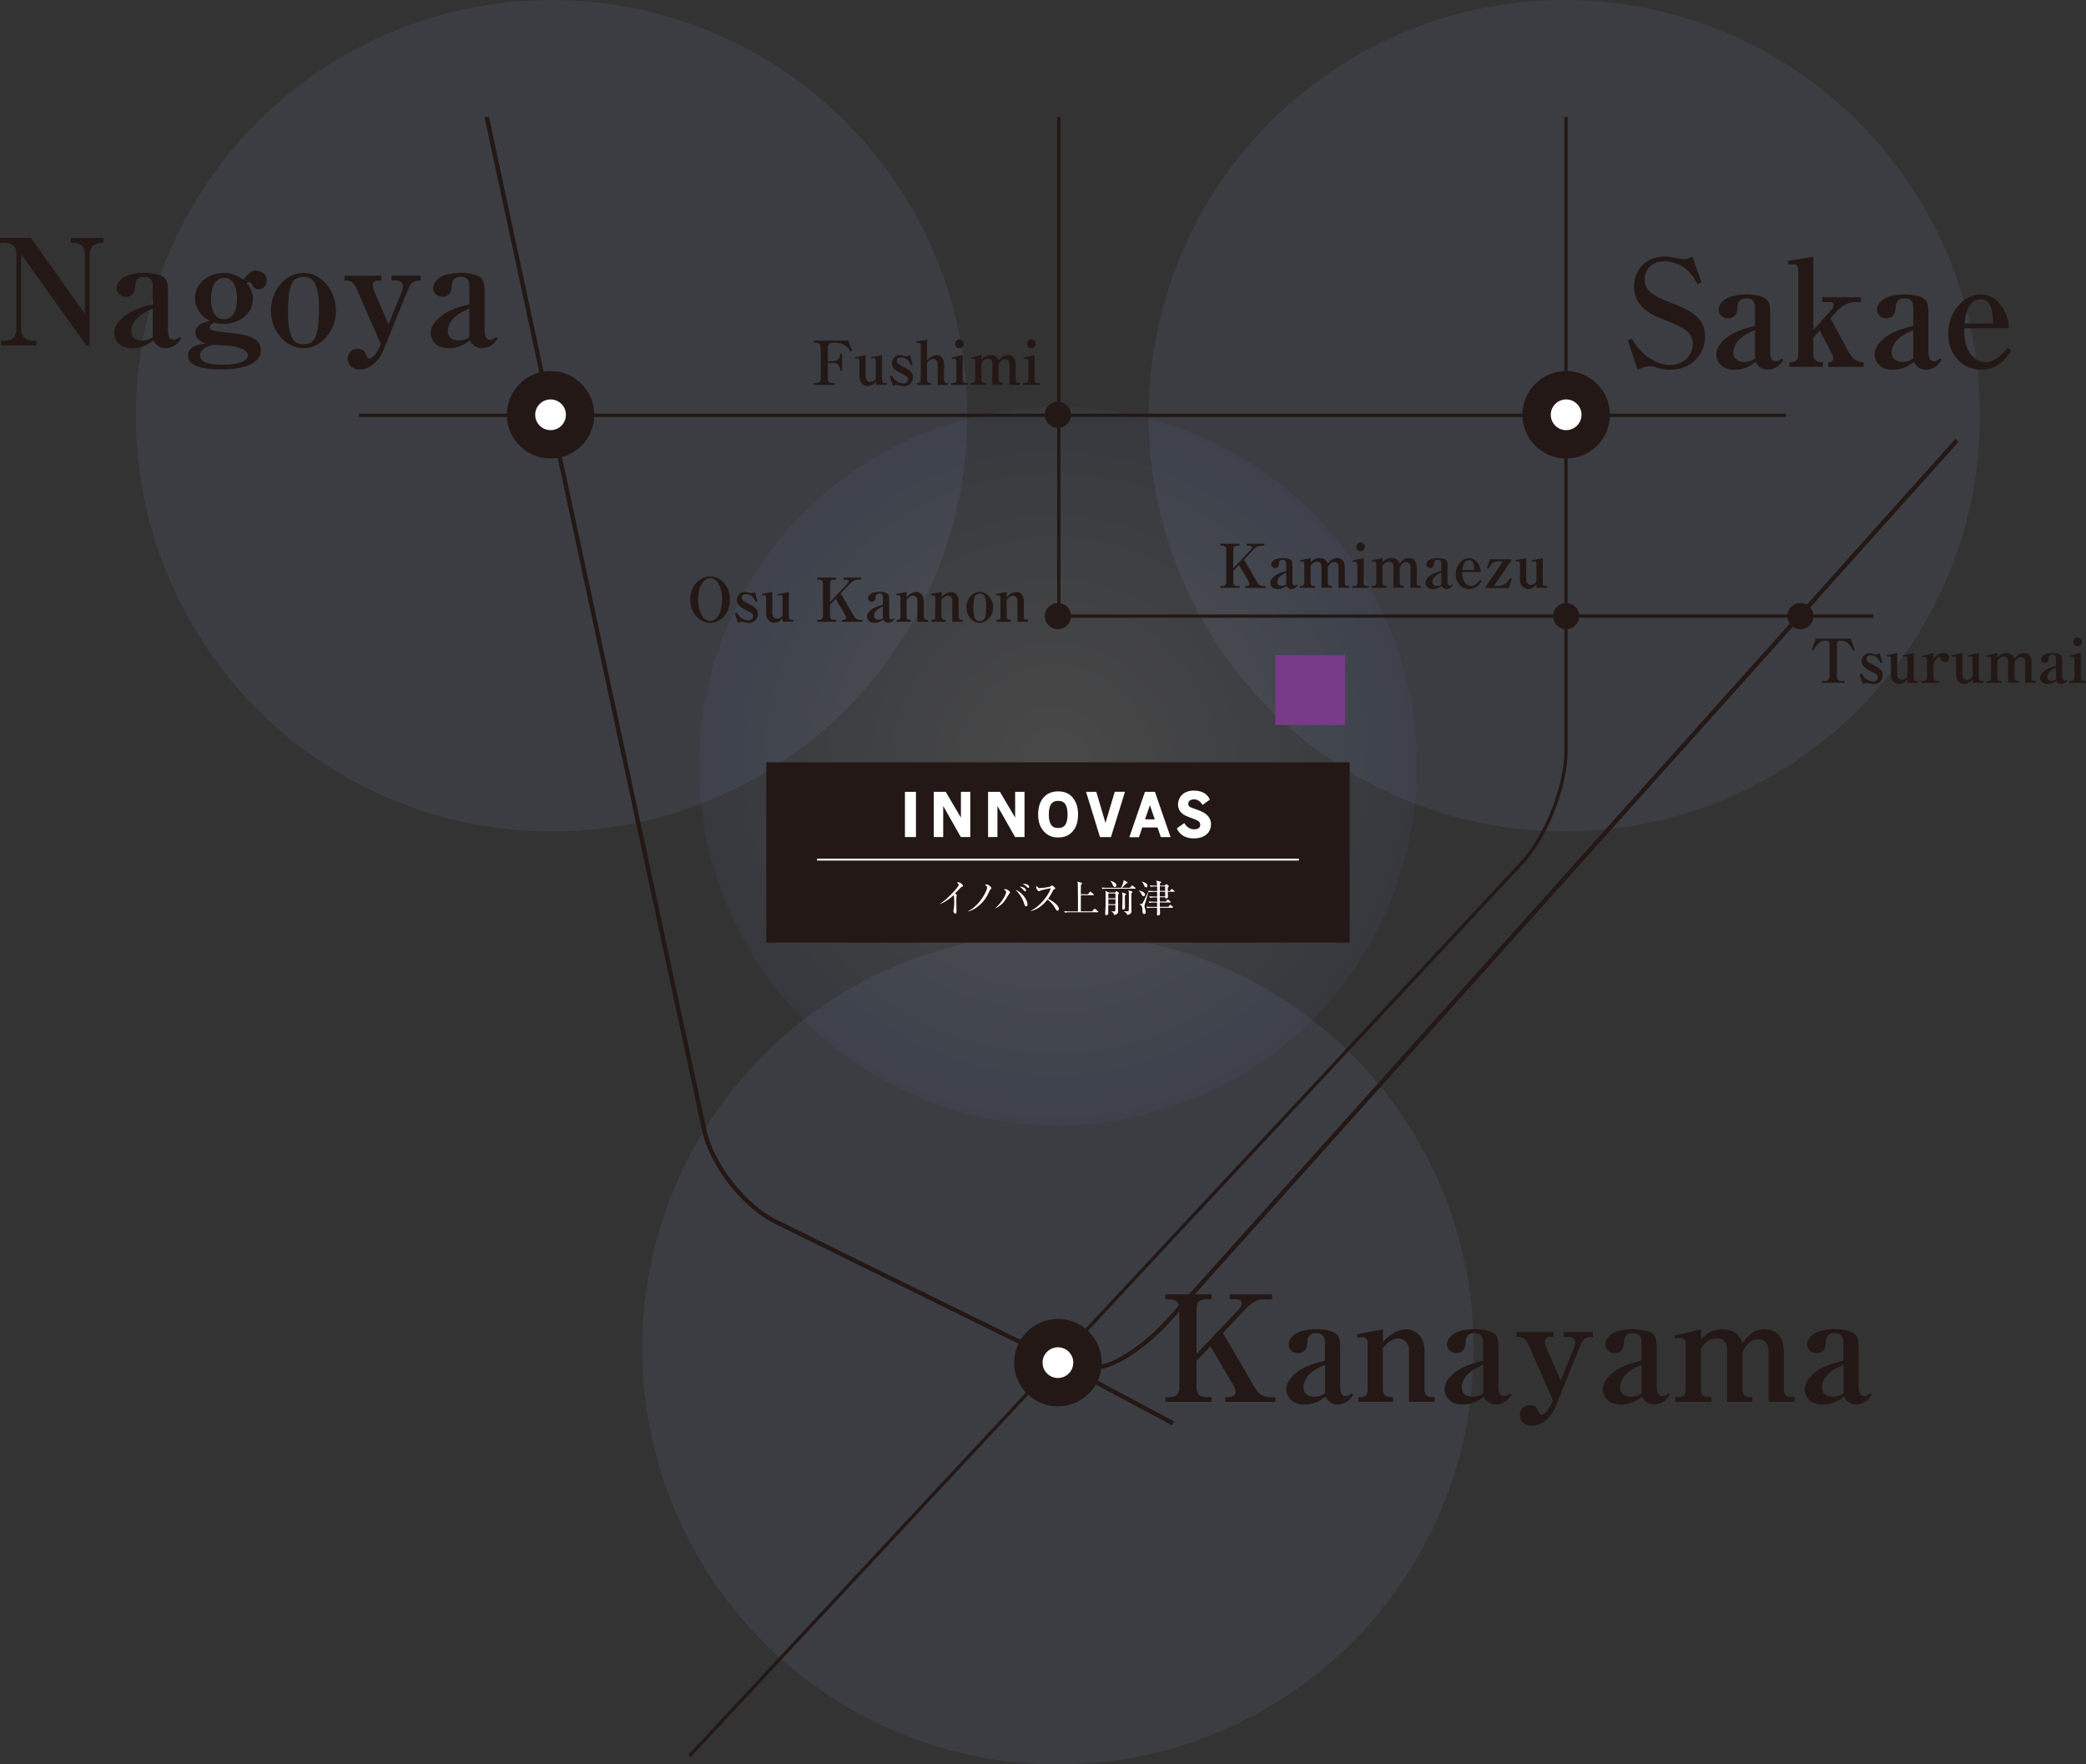 <?xml version="1.0" encoding="UTF-8"?>
<svg id="_レイヤー_2" data-name="レイヤー_2" xmlns="http://www.w3.org/2000/svg" xmlns:xlink="http://www.w3.org/1999/xlink" viewBox="0 0 240.4 203.33">
  <rect x="0" y="0" width="240.4" height="203.33" fill="#333333" stroke="none"/>
  <defs>
    <style>
      .cls-1 {
        stroke-width: .5px;
      }

      .cls-1, .cls-2 {
        stroke: #231815;
      }

      .cls-1, .cls-2, .cls-3 {
        fill: none;
        stroke-miterlimit: 10;
      }

      .cls-2, .cls-3 {
        stroke-width: .38px;
      }

      .cls-4 {
        fill: #231815;
      }

      .cls-5 {
        fill: #fff;
      }

      .cls-6 {
        fill: url(#_名称未設定グラデーション_85);
        opacity: .1;
      }

      .cls-7 {
        fill: #7887b5;
        opacity: .12;
      }

      .cls-8 {
        fill: #783b87;
      }

      .cls-3 {
        stroke: #221714;
      }
    </style>
    <radialGradient id="_名称未設定グラデーション_85" data-name="名称未設定グラデーション 85" cx="122.56" cy="95.08" fx="122.56" fy="95.08" r="44.34" gradientTransform="translate(7.55 -.44) scale(.93)" gradientUnits="userSpaceOnUse">
      <stop offset=".1" stop-color="#fff"/>
      <stop offset="1" stop-color="#53679b"/>
    </radialGradient>
  </defs>
  <g id="work">
    <circle class="cls-6" cx="121.92" cy="88.29" r="41.38"/>
    <circle class="cls-7" cx="63.57" cy="47.91" r="47.91"/>
    <circle class="cls-7" cx="180.28" cy="47.91" r="47.91"/>
    <circle class="cls-7" cx="121.92" cy="155.42" r="47.91"/>
    <path class="cls-1" d="M225.54,50.73l-90.82,101.37c-2.73,3.05-6.46,5.49-8.28,5.43s-6.31-1.6-9.99-3.41l-27.04-13.32c-3.67-1.81-7.39-6.57-8.25-10.57L56.09,13.47"/>
    <line class="cls-1" x1="123.22" y1="157.64" x2="135.2" y2="164.03"/>
    <path class="cls-2" d="M180.47,13.47v73.06c0,4.1-2.29,9.9-5.08,12.9l-95.93,102.92"/>
    <line class="cls-3" x1="205.8" y1="47.86" x2="41.39" y2="47.86"/>
    <circle class="cls-4" cx="207.49" cy="71" r="1.51"/>
    <circle class="cls-4" cx="180.49" cy="71" r="1.51"/>
    <circle class="cls-4" cx="121.92" cy="157.03" r="5.04"/>
    <circle class="cls-5" cx="121.92" cy="157.03" r="1.77"/>
    <circle class="cls-4" cx="180.49" cy="47.8" r="5.04"/>
    <circle class="cls-5" cx="180.49" cy="47.8" r="1.77"/>
    <circle class="cls-4" cx="63.45" cy="47.8" r="5.04"/>
    <circle class="cls-5" cx="63.45" cy="47.8" r="1.77"/>
    <g>
      <path class="cls-4" d="M192.54,42.61c-.39,0-1-.05-1.63-.25-.44-.15-.51-.17-.68-.17-.58,0-1.17.27-1.5.42l-1.14-3.4.48-.19c.34.75,2.02,3.04,4.4,3.04,1.78,0,2.62-1.36,2.62-2.43,0-1.34-1.1-1.94-3.26-2.77-1.17-.44-3.52-1.34-3.52-3.85,0-1.61,1.1-3.45,3.55-3.45.42,0,.54.03,1.72.25.29.05.32.07.42.07.14,0,.51-.03,1.05-.31l1.04,2.99-.48.19c-.15-.31-.37-.76-.8-1.26-.78-.88-1.92-1.38-2.97-1.38-1.38,0-2.29.83-2.29,2.09,0,1.33.99,1.92,3.04,2.7,2.43.92,3.91,1.8,3.91,3.86s-1.56,3.84-3.96,3.84Z"/>
      <path class="cls-4" d="M203.75,42.61c-.61,0-1.17-.34-1.43-.9-.46.34-1.21.9-2.45.9-1.53,0-2.07-1-2.07-1.77,0-.34.08-.78.58-1.36,1.09-1.24,2.77-1.67,3.87-1.92v-2.14c0-.29-.03-1.04-1-1.04s-1,.73-1.02.99c-.03.48-.1,1.31-1.09,1.31-.66,0-1.07-.48-1.07-.99,0-.42.25-.76.44-.95.8-.82,2.5-.82,2.79-.82.39,0,2,.08,2.46.76.24.36.24,1.22.24,1.31v4.45c0,.58.07,1.19.66,1.19.34,0,.53-.19.66-.31l.2.14c-.63,1.14-1.68,1.14-1.78,1.14ZM202.25,38.04c-.63.25-2.48,1.02-2.48,2.6,0,1,.99,1.07,1.29,1.07.34,0,.81-.1,1.19-.41v-3.26Z"/>
      <path class="cls-4" d="M210.95,36.68l2,3.72c.73,1.34,1.43,1.34,1.83,1.34v.54h-4.09v-.54c.17,0,.58,0,.58-.46,0-.12-.02-.27-.15-.53l-1.41-2.67-.73.81v1.99c0,.49.29.85.82.85h.27v.54h-3.85v-.54c.44,0,1.02,0,1.02-.85v-9.68c0-.41-.1-.76-.53-.76-.22,0-.42.03-.58.07l-.12-.44,2.97-.49v8.44l2.09-2.33c.12-.12.25-.32.25-.54,0-.27-.17-.34-.48-.34h-.83v-.56h4.45v.56h-.63c-.46,0-1.32.15-2.22,1.14l-.66.73Z"/>
      <path class="cls-4" d="M221.99,42.61c-.61,0-1.17-.34-1.43-.9-.46.34-1.21.9-2.45.9-1.53,0-2.07-1-2.07-1.77,0-.34.08-.78.58-1.36,1.09-1.24,2.77-1.67,3.87-1.92v-2.14c0-.29-.03-1.04-1-1.04s-1,.73-1.02.99c-.03.48-.1,1.31-1.09,1.31-.66,0-1.07-.48-1.07-.99,0-.42.25-.76.44-.95.8-.82,2.5-.82,2.79-.82.39,0,2,.08,2.46.76.24.36.24,1.22.24,1.31v4.45c0,.58.07,1.19.66,1.19.34,0,.53-.19.66-.31l.2.14c-.63,1.14-1.68,1.14-1.78,1.14ZM220.49,38.04c-.63.25-2.48,1.02-2.48,2.6,0,1,.99,1.07,1.29,1.07.34,0,.81-.1,1.19-.41v-3.26Z"/>
      <path class="cls-4" d="M228.34,42.61c-2.09,0-3.82-1.65-3.82-4.16s1.78-4.52,3.74-4.52c.95,0,1.63.48,2.02.88,1.1,1.17,1.21,2.46,1.24,3.01h-5.15c-.1,2.85,1.31,3.92,2.48,3.92s2.14-1.19,2.53-1.68l.41.32c-.42.66-1.41,2.22-3.45,2.22ZM228.26,34.49c-1.54,0-1.77,1.99-1.85,2.79h3.28c-.02-.99-.07-2.79-1.43-2.79Z"/>
    </g>
    <circle class="cls-4" cx="121.92" cy="47.8" r="1.51"/>
    <g>
      <path class="cls-4" d="M98.03,40.56c-.21-.36-.66-1.07-1.73-1.07h-.27c-.36,0-.63.21-.63.6v1.53h.62c.45,0,.8-.34.8-.69v-.18h.22v1.98h-.22v-.2c0-.3-.27-.69-.69-.69h-.73v1.81c0,.32.13.48.5.48h.31v.22h-2.42v-.22h.29c.36,0,.5-.15.5-.48v-3.6c0-.32-.18-.57-.56-.57h-.24v-.23h3.98l.45,1.21-.19.09Z"/>
      <path class="cls-4" d="M98.54,41.17l1.22-.25v2.42c0,.34.13.66.55.66.31,0,.47-.18.63-.37v-2.07c0-.14-.05-.28-.22-.28-.07,0-.18.03-.29.06l-.06-.16,1.29-.26v2.84c0,.22.08.37.31.37h.21v.22h-1.24v-.4c-.15.19-.44.53-.94.53-.42,0-.96-.29-.96-1.08v-1.8c0-.12-.03-.31-.24-.31-.06,0-.12.01-.2.03l-.06-.16Z"/>
      <path class="cls-4" d="M104.14,44.49c-.13,0-.27-.02-.41-.06-.05-.01-.36-.08-.39-.08-.16,0-.34.09-.43.14l-.36-1.11.26-.1c.11.24.18.35.31.48.22.22.59.43.98.43.27,0,.56-.15.56-.47,0-.24-.08-.35-.89-.75-.64-.31-.99-.62-.99-1.11,0-.45.31-.94.95-.94.11,0,.2.01.41.08.18.06.24.06.31.06.06,0,.23,0,.42-.13l.3,1.08-.2.07c-.1-.22-.4-.9-1.15-.9-.3,0-.48.13-.48.41,0,.21.08.35.8.7.82.41,1.08.68,1.08,1.17,0,.7-.56,1.05-1.08,1.05Z"/>
      <path class="cls-4" d="M105.67,44.14c.26,0,.44,0,.44-.37v-4c0-.13-.06-.26-.23-.26-.08,0-.16.01-.24.03l-.04-.18,1.23-.22v2.4c.17-.19.55-.61,1.14-.61.42,0,.83.37.83,1.02v1.83c0,.2.1.36.31.36h.17v.22h-1.22v-2.4c0-.5-.34-.6-.5-.6-.36,0-.63.32-.73.45v1.96c0,.37.28.37.48.37v.22h-1.64v-.22Z"/>
      <path class="cls-4" d="M109.62,44.14h.25c.22,0,.35-.16.35-.38v-2.07c0-.15-.04-.35-.26-.35-.02,0-.12,0-.25.04l-.04-.17,1.27-.29v2.84c0,.24.1.38.38.38h.22v.22h-1.92v-.22ZM111.08,39.63c0,.27-.22.5-.5.5s-.5-.22-.5-.5.23-.5.5-.5.5.22.5.5Z"/>
      <path class="cls-4" d="M113.12,40.92v.49c.2-.21.47-.49,1.02-.49.61,0,.83.32.95.66.18-.26.46-.66,1.07-.66.78,0,.89.68.89,1.1v1.68c0,.4.15.43.5.43v.22h-1.22v-2.38c0-.48-.29-.59-.5-.59-.43,0-.62.37-.74.62v1.69c0,.37.12.43.47.43v.22h-1.2v-2.38c0-.51-.21-.62-.48-.62-.43,0-.62.25-.77.47v1.89c0,.39.14.43.5.43v.22h-1.72v-.22c.38,0,.5-.03.5-.43v-2.1c0-.24-.13-.29-.25-.29s-.2.04-.25.06l-.04-.16,1.26-.3Z"/>
      <path class="cls-4" d="M117.91,44.14h.25c.22,0,.35-.16.35-.38v-2.07c0-.15-.04-.35-.26-.35-.02,0-.12,0-.25.04l-.04-.17,1.27-.29v2.84c0,.24.1.38.38.38h.22v.22h-1.92v-.22ZM119.36,39.63c0,.27-.22.5-.5.5s-.5-.22-.5-.5.23-.5.5-.5.5.22.5.5Z"/>
    </g>
    <circle class="cls-4" cx="121.92" cy="71" r="1.51"/>
    <g>
      <path class="cls-4" d="M81.84,71.78c-.92,0-2.29-.82-2.29-2.68s1.37-2.68,2.29-2.68,2.28.8,2.28,2.68-1.37,2.68-2.28,2.68ZM81.84,66.62c-.67,0-1.38.82-1.38,2.47,0,1.43.57,2.47,1.38,2.47.48,0,.8-.4.95-.62.28-.44.43-1.23.43-1.91,0-1.27-.53-2.42-1.38-2.42Z"/>
      <path class="cls-4" d="M86.27,71.78c-.13,0-.27-.02-.41-.06-.05-.01-.36-.08-.39-.08-.16,0-.34.09-.43.14l-.36-1.11.26-.1c.11.24.18.35.31.48.22.22.59.43.98.43.27,0,.56-.15.56-.47,0-.24-.08-.35-.89-.75-.64-.31-.99-.62-.99-1.11,0-.45.31-.94.95-.94.11,0,.2.01.41.08.18.06.24.06.31.06.06,0,.23,0,.42-.13l.3,1.08-.2.07c-.1-.22-.4-.9-1.15-.9-.3,0-.48.13-.48.41,0,.21.08.35.8.7.82.41,1.08.68,1.08,1.17,0,.7-.56,1.05-1.08,1.05Z"/>
      <path class="cls-4" d="M87.79,68.46l1.22-.25v2.42c0,.34.13.66.55.66.31,0,.47-.18.63-.37v-2.07c0-.14-.05-.28-.22-.28-.07,0-.18.03-.29.06l-.06-.16,1.29-.26v2.84c0,.22.08.37.31.37h.21v.22h-1.24v-.4c-.15.19-.44.53-.94.53-.42,0-.96-.29-.96-1.08v-1.8c0-.12-.03-.31-.24-.31-.06,0-.12.01-.2.03l-.06-.16Z"/>
      <path class="cls-4" d="M97.02,71.65v-.22h.16c.2,0,.33-.11.33-.24,0-.07-.03-.17-.08-.26l-1.12-1.92-.66.7v1.24c0,.32.13.48.5.48h.22v.22h-2.19v-.22h.16c.36,0,.5-.15.5-.48v-3.68c0-.31-.12-.48-.5-.48h-.16v-.23h2.19v.23h-.22c-.38,0-.5.15-.5.48v2.12l2.01-2.13c.11-.11.13-.17.13-.27,0-.13-.09-.2-.27-.2h-.3v-.23h2.01v.23h-.31c-.46,0-.66.16-1.04.55l-.99,1.05,1.52,2.61c.17.3.4.44.73.44h.24v.22h-2.38Z"/>
      <path class="cls-4" d="M102.37,71.78c-.25,0-.48-.14-.59-.37-.19.14-.5.37-1.01.37-.63,0-.85-.41-.85-.73,0-.14.04-.32.24-.56.45-.51,1.14-.68,1.59-.79v-.88c0-.12-.01-.43-.41-.43s-.41.3-.42.41c-.01.2-.04.54-.45.54-.27,0-.44-.2-.44-.41,0-.17.1-.31.18-.39.33-.34,1.03-.34,1.15-.34.16,0,.83.04,1.01.31.1.15.1.5.1.54v1.83c0,.24.03.49.27.49.14,0,.22-.08.27-.13l.08.06c-.26.47-.69.47-.73.47ZM101.75,69.9c-.26.1-1.02.42-1.02,1.07,0,.41.41.44.53.44.14,0,.34-.04.49-.17v-1.34Z"/>
      <path class="cls-4" d="M103.33,71.43c.26,0,.44,0,.44-.37v-2.21s-.01-.26-.23-.26c-.08,0-.16.01-.24.03l-.04-.17,1.23-.23v.61c.17-.2.56-.61,1.12-.61.49,0,.85.41.85,1.02v1.83c0,.2.09.36.31.36h.17v.22h-1.22v-2.4c0-.46-.3-.6-.51-.6-.35,0-.64.34-.73.45v1.96c0,.37.29.37.48.37v.22h-1.64v-.22Z"/>
      <path class="cls-4" d="M107.35,71.43c.26,0,.44,0,.44-.37v-2.21s-.01-.26-.23-.26c-.08,0-.16.01-.24.03l-.04-.17,1.23-.23v.61c.17-.2.56-.61,1.12-.61.49,0,.85.41.85,1.02v1.83c0,.2.09.36.31.36h.17v.22h-1.22v-2.4c0-.46-.3-.6-.51-.6-.35,0-.64.34-.73.45v1.96c0,.37.29.37.48.37v.22h-1.64v-.22Z"/>
      <path class="cls-4" d="M112.91,71.78c-.82,0-1.54-.8-1.54-1.78s.7-1.79,1.54-1.79,1.54.83,1.54,1.79-.72,1.78-1.54,1.78ZM112.91,68.4c-.5,0-.73.29-.73,1.69s.41,1.5.74,1.5c.5,0,.73-.32.73-1.69s-.38-1.5-.73-1.5Z"/>
      <path class="cls-4" d="M114.86,71.43c.26,0,.44,0,.44-.37v-2.21s-.01-.26-.23-.26c-.08,0-.16.01-.24.03l-.04-.17,1.23-.23v.61c.17-.2.56-.61,1.12-.61.49,0,.85.41.85,1.02v1.83c0,.2.09.36.31.36h.17v.22h-1.22v-2.4c0-.46-.3-.6-.51-.6-.35,0-.64.34-.73.45v1.96c0,.37.29.37.48.37v.22h-1.64v-.22Z"/>
    </g>
    <g>
      <path class="cls-4" d="M143.5,67.75v-.22h.16c.2,0,.33-.11.33-.24,0-.07-.03-.17-.08-.26l-1.12-1.92-.66.7v1.24c0,.32.13.48.5.48h.22v.22h-2.19v-.22h.16c.36,0,.5-.15.5-.48v-3.68c0-.31-.12-.48-.5-.48h-.16v-.23h2.19v.23h-.22c-.38,0-.5.15-.5.48v2.12l2.01-2.13c.11-.11.13-.17.13-.27,0-.13-.09-.2-.27-.2h-.3v-.23h2.01v.23h-.31c-.46,0-.66.16-1.04.55l-.99,1.05,1.52,2.61c.17.3.4.44.73.44h.24v.22h-2.38Z"/>
      <path class="cls-4" d="M148.85,67.89c-.25,0-.48-.14-.59-.37-.19.14-.5.37-1.01.37-.63,0-.85-.41-.85-.73,0-.14.04-.32.24-.56.45-.51,1.14-.68,1.59-.79v-.88c0-.12-.01-.43-.41-.43s-.41.3-.42.41c-.01.2-.04.54-.45.54-.27,0-.44-.2-.44-.41,0-.17.1-.31.18-.39.33-.34,1.03-.34,1.15-.34.16,0,.83.04,1.01.31.1.15.1.5.1.54v1.83c0,.24.03.49.27.49.14,0,.22-.08.27-.13l.08.06c-.26.47-.69.47-.73.47ZM148.23,66.01c-.26.1-1.02.42-1.02,1.07,0,.41.41.44.53.44.14,0,.34-.04.49-.17v-1.34Z"/>
      <path class="cls-4" d="M151.05,64.31v.49c.2-.21.47-.49,1.02-.49.61,0,.83.32.95.66.18-.26.46-.66,1.07-.66.78,0,.89.68.89,1.1v1.68c0,.4.15.43.5.43v.22h-1.22v-2.38c0-.48-.29-.59-.5-.59-.43,0-.62.37-.74.62v1.69c0,.37.12.43.47.43v.22h-1.2v-2.38c0-.51-.21-.62-.48-.62-.43,0-.62.25-.77.47v1.89c0,.39.14.43.5.43v.22h-1.72v-.22c.38,0,.5-.03.5-.43v-2.1c0-.24-.13-.29-.25-.29s-.2.04-.25.06l-.04-.16,1.26-.3Z"/>
      <path class="cls-4" d="M155.84,67.53h.25c.22,0,.35-.16.35-.38v-2.07c0-.15-.04-.35-.26-.35-.02,0-.12,0-.25.04l-.04-.17,1.27-.29v2.84c0,.24.1.38.38.38h.22v.22h-1.92v-.22ZM157.3,63.02c0,.27-.22.5-.5.5s-.5-.22-.5-.5.23-.5.5-.5.5.22.5.5Z"/>
      <path class="cls-4" d="M159.34,64.31v.49c.2-.21.47-.49,1.02-.49.61,0,.83.32.95.66.18-.26.46-.66,1.07-.66.78,0,.89.68.89,1.1v1.68c0,.4.15.43.5.43v.22h-1.22v-2.38c0-.48-.29-.59-.5-.59-.43,0-.62.37-.74.62v1.69c0,.37.12.43.47.43v.22h-1.2v-2.38c0-.51-.21-.62-.48-.62-.43,0-.62.25-.77.47v1.89c0,.39.14.43.5.43v.22h-1.72v-.22c.38,0,.5-.03.5-.43v-2.1c0-.24-.13-.29-.25-.29s-.2.04-.25.06l-.04-.16,1.26-.3Z"/>
      <path class="cls-4" d="M166.72,67.89c-.25,0-.48-.14-.59-.37-.19.14-.5.37-1.01.37-.63,0-.85-.41-.85-.73,0-.14.04-.32.24-.56.45-.51,1.14-.68,1.59-.79v-.88c0-.12-.01-.43-.41-.43s-.41.3-.42.41c-.01.2-.04.54-.45.54-.27,0-.44-.2-.44-.41,0-.17.1-.31.18-.39.33-.34,1.03-.34,1.15-.34.16,0,.83.04,1.01.31.1.15.1.5.1.54v1.83c0,.24.03.49.27.49.14,0,.22-.08.27-.13l.08.06c-.26.47-.69.47-.73.47ZM166.1,66.01c-.26.1-1.02.42-1.02,1.07,0,.41.41.44.53.44.14,0,.34-.04.49-.17v-1.34Z"/>
      <path class="cls-4" d="M169.33,67.89c-.86,0-1.57-.68-1.57-1.71s.73-1.86,1.54-1.86c.39,0,.67.2.83.36.45.48.5,1.01.51,1.24h-2.12c-.04,1.17.54,1.61,1.02,1.61s.88-.49,1.04-.69l.17.13c-.17.27-.58.92-1.42.92ZM169.3,64.54c-.64,0-.73.82-.76,1.15h1.35c0-.41-.03-1.15-.59-1.15Z"/>
      <path class="cls-4" d="M171.71,64.45h2.49v.1l-2.04,2.98h.29c.54,0,1.11-.1,1.64-.94l.17.09-.39,1.08h-2.66v-.15l2.01-2.92h-.41c-.84,0-1.03.38-1.26.85l-.2-.09.36-.99Z"/>
      <path class="cls-4" d="M174.67,64.57l1.22-.25v2.42c0,.34.13.66.55.66.31,0,.47-.18.63-.37v-2.07c0-.14-.05-.28-.22-.28-.07,0-.18.03-.29.06l-.06-.16,1.29-.26v2.84c0,.22.08.37.31.37h.21v.22h-1.24v-.4c-.15.19-.44.53-.94.53-.42,0-.96-.29-.96-1.08v-1.8c0-.12-.03-.31-.24-.31-.06,0-.12.01-.2.03l-.06-.16Z"/>
    </g>
    <g>
      <path class="cls-4" d="M213.56,74.98c-.43-.82-.8-1.16-1.43-1.16-.36,0-.44.15-.44.48v3.6c0,.34.15.57.5.57h.39v.22h-2.61v-.22h.38c.37,0,.5-.24.5-.57v-3.6c0-.37-.1-.48-.48-.48-.78,0-1.16.71-1.39,1.16l-.2-.08.5-1.31h3.99l.5,1.31-.2.08Z"/>
      <path class="cls-4" d="M215.9,78.83c-.13,0-.27-.02-.41-.06-.05-.01-.36-.08-.39-.08-.16,0-.34.09-.43.14l-.36-1.11.26-.1c.11.24.18.35.31.48.22.22.59.43.98.43.27,0,.56-.15.56-.47,0-.24-.08-.35-.89-.75-.64-.31-.99-.62-.99-1.11,0-.45.31-.94.95-.94.11,0,.2.01.41.08.18.06.24.06.31.06.06,0,.23,0,.42-.13l.3,1.08-.2.07c-.1-.22-.4-.9-1.15-.9-.3,0-.48.13-.48.41,0,.21.08.35.8.7.82.41,1.08.68,1.08,1.17,0,.7-.56,1.05-1.08,1.05Z"/>
      <path class="cls-4" d="M217.42,75.51l1.22-.25v2.42c0,.34.13.66.55.66.31,0,.47-.18.63-.37v-2.07c0-.14-.05-.28-.22-.28-.07,0-.18.03-.29.06l-.06-.16,1.29-.26v2.84c0,.22.08.37.31.37h.21v.22h-1.24v-.4c-.15.19-.44.53-.94.53-.42,0-.96-.29-.96-1.08v-1.8c0-.12-.03-.31-.24-.31-.06,0-.12.01-.2.03l-.06-.16Z"/>
      <path class="cls-4" d="M222.81,75.93c.2-.26.5-.67,1.17-.67.43,0,.64.21.64.52,0,.27-.16.52-.5.52-.24,0-.47-.14-.47-.42,0-.12-.02-.17-.13-.17-.39,0-.66.73-.71.89v1.39c0,.33.14.48.5.48h.19v.22h-2.05v-.22h.13c.34,0,.5-.14.5-.48v-1.92c0-.33-.12-.37-.29-.37-.14,0-.22.02-.27.04l-.06-.14,1.36-.34v.67Z"/>
      <path class="cls-4" d="M224.93,75.51l1.22-.25v2.42c0,.34.13.66.55.66.31,0,.47-.18.63-.37v-2.07c0-.14-.05-.28-.22-.28-.07,0-.18.03-.29.06l-.06-.16,1.29-.26v2.84c0,.22.08.37.31.37h.21v.22h-1.24v-.4c-.15.19-.44.53-.94.53-.42,0-.96-.29-.96-1.08v-1.8c0-.12-.03-.31-.24-.31-.06,0-.12.01-.2.03l-.06-.16Z"/>
      <path class="cls-4" d="M230.19,75.26v.49c.2-.21.47-.49,1.02-.49.61,0,.83.32.95.66.18-.26.46-.66,1.07-.66.78,0,.89.68.89,1.1v1.68c0,.4.15.43.5.43v.22h-1.22v-2.38c0-.48-.29-.59-.5-.59-.43,0-.62.37-.74.62v1.69c0,.37.12.43.47.43v.22h-1.2v-2.38c0-.51-.21-.62-.48-.62-.43,0-.62.25-.77.47v1.89c0,.39.14.43.5.43v.22h-1.72v-.22c.38,0,.5-.03.5-.43v-2.1c0-.24-.13-.29-.25-.29s-.2.04-.25.06l-.04-.16,1.26-.3Z"/>
      <path class="cls-4" d="M237.56,78.83c-.25,0-.48-.14-.59-.37-.19.14-.5.37-1.01.37-.63,0-.85-.41-.85-.73,0-.14.04-.32.24-.56.45-.51,1.14-.68,1.59-.79v-.88c0-.12-.01-.43-.41-.43s-.41.3-.42.41c-.01.2-.04.54-.45.54-.27,0-.44-.2-.44-.41,0-.17.1-.31.18-.39.33-.34,1.03-.34,1.15-.34.16,0,.83.04,1.01.31.1.15.1.5.1.54v1.83c0,.24.03.49.27.49.14,0,.22-.08.27-.13l.08.06c-.26.47-.69.47-.73.47ZM236.95,76.95c-.26.1-1.02.42-1.02,1.07,0,.41.41.44.53.44.14,0,.34-.04.49-.17v-1.34Z"/>
      <path class="cls-4" d="M238.47,78.47h.25c.22,0,.35-.16.35-.38v-2.07c0-.15-.04-.35-.26-.35-.02,0-.12,0-.25.04l-.04-.17,1.27-.29v2.84c0,.24.1.38.38.38h.22v.22h-1.92v-.22ZM239.93,73.96c0,.27-.22.5-.5.5s-.5-.22-.5-.5.23-.5.5-.5.5.22.5.5Z"/>
    </g>
    <g>
      <path class="cls-4" d="M9.95,39.81l-7.52-10.53v8.56c0,.76.39,1.43,1.31,1.43h.44v.54H.14v-.54h.42c.9,0,1.33-.51,1.33-1.43v-8.7c0-1.12-1.05-1.17-1.53-1.17h-.36v-.56h3.55l6.23,8.75v-6.67c0-1.51-.9-1.51-1.6-1.51v-.56h3.75v.56c-.42,0-1.61,0-1.61,1.51v10.33h-.37Z"/>
      <path class="cls-4" d="M19.11,40.13c-.61,0-1.17-.34-1.43-.9-.46.34-1.21.9-2.45.9-1.53,0-2.07-1-2.07-1.77,0-.34.08-.78.58-1.36,1.09-1.24,2.77-1.67,3.87-1.92v-2.14c0-.29-.03-1.04-1-1.04s-1,.73-1.02.99c-.03.48-.1,1.31-1.09,1.31-.66,0-1.07-.48-1.07-.99,0-.42.25-.76.44-.95.8-.82,2.5-.82,2.79-.82.39,0,2,.08,2.46.76.24.36.24,1.22.24,1.31v4.45c0,.58.07,1.19.66,1.19.34,0,.53-.19.66-.31l.2.14c-.63,1.14-1.68,1.14-1.78,1.14ZM17.61,35.57c-.63.25-2.48,1.02-2.48,2.6,0,1,.99,1.07,1.29,1.07.34,0,.81-.1,1.19-.41v-3.26Z"/>
      <path class="cls-4" d="M29.81,33.34c-.41,0-.53-.15-.78-.56-.05-.08-.15-.27-.37-.27-.1,0-.15.05-.22.14.25.32.71.87.71,1.78,0,1.73-1.58,2.9-3.38,2.9-.54,0-.85-.08-1.05-.15-.24.1-.54.22-.54.54,0,.14.03.19.12.25.29.2,1.43.31,1.85.34,2.7.24,3.91.78,3.91,2.02,0,2.22-3.77,2.24-4.59,2.24-1.94,0-3.8-.31-3.8-1.6,0-1.07,1.24-1.26,2.04-1.39-.27-.08-1.19-.41-1.19-1.26,0-.99,1.22-1.24,1.68-1.34-.44-.24-.68-.39-.97-.71-.49-.54-.76-1.21-.76-1.9,0-1.7,1.53-2.92,3.29-2.92,1.22,0,1.92.53,2.26.78.65-.75,1-1.05,1.51-1.05.54,0,1.21.39,1.21,1.14,0,.42-.24,1.02-.92,1.02ZM26.07,39.81c-.2-.02-1.29-.05-1.53-.07-1.05.24-1.49.7-1.49,1.22,0,.85,1.19,1.07,2.55,1.07,2.09,0,2.97-.49,2.97-1.07,0-.93-2.09-1.12-2.5-1.16ZM25.85,32.02c-1.19,0-1.54,1.29-1.54,2.43s.36,2.34,1.48,2.34c1,0,1.53-.97,1.53-2.33,0-.66-.14-2.45-1.46-2.45Z"/>
      <path class="cls-4" d="M34.97,40.13c-2,0-3.75-1.95-3.75-4.33s1.7-4.35,3.75-4.35,3.75,2,3.75,4.35-1.75,4.33-3.75,4.33ZM34.97,31.91c-1.21,0-1.78.7-1.78,4.11s.98,3.65,1.8,3.65c1.21,0,1.77-.78,1.77-4.11s-.93-3.65-1.78-3.65Z"/>
      <path class="cls-4" d="M48.22,32.34c-.8,0-1.12.78-1.32,1.31l-2.7,6.69c-.53,1.31-1.61,2.24-2.79,2.24-.71,0-1.34-.48-1.34-1.22,0-.7.51-1.17,1.15-1.17.7,0,.87.42,1.05.87.08.2.22.25.31.25.46,0,.97-.88,1.19-1.38l.12-.27-2.72-6.2c-.39-.88-.71-1.12-1.21-1.12h-.27v-.56h4.26v.56h-.42c-.46,0-.56.2-.56.56,0,.14.05.42.15.66l1.66,3.82,1.51-3.74c.14-.34.14-.61.14-.7,0-.37-.34-.61-.7-.61h-.61v-.56h3.36v.56h-.27Z"/>
      <path class="cls-4" d="M55.59,40.13c-.61,0-1.17-.34-1.43-.9-.46.34-1.21.9-2.45.9-1.53,0-2.07-1-2.07-1.77,0-.34.08-.78.58-1.36,1.09-1.24,2.77-1.67,3.87-1.92v-2.14c0-.29-.03-1.04-1-1.04s-1,.73-1.02.99c-.03.48-.1,1.31-1.09,1.31-.66,0-1.07-.48-1.07-.99,0-.42.25-.76.44-.95.8-.82,2.5-.82,2.79-.82.39,0,2,.08,2.46.76.24.36.24,1.22.24,1.31v4.45c0,.58.07,1.19.66,1.19.34,0,.53-.19.66-.31l.2.14c-.63,1.14-1.68,1.14-1.78,1.14ZM54.09,35.57c-.63.25-2.48,1.02-2.48,2.6,0,1,.99,1.07,1.29,1.07.34,0,.81-.1,1.19-.41v-3.26Z"/>
    </g>
    <g>
      <rect class="cls-4" x="88.31" y="87.85" width="67.23" height="20.77"/>
      <g>
        <path class="cls-5" d="M110.85,102.18s-.08.06-.17.14c-.03.03-.53.55-.63.66.07.03.22.13.22.19,0,.03-.04.14-.05.16,0,.02-.01.36-.01.45,0,.2.02,1.06.02,1.24,0,.09-.01.27-.13.27-.14,0-.23-.24-.23-.33,0-.04.04-.21.05-.24.03-.23.05-.54.05-.78,0-.15-.02-.62-.03-.69,0-.03-.02-.06-.05-.08-.28.26-.83.73-1.54,1.01l-.02-.02c1.01-.67,2.16-1.99,2.16-2.18,0-.1-.05-.14-.22-.27.05-.01.1-.03.17-.03.26,0,.54.29.54.41,0,.04,0,.04-.12.11Z"/>
        <path class="cls-5" d="M114.11,102.51s-.12.24-.17.36c-.49,1.13-1.51,1.96-2.37,2.17v-.04c1.31-.63,2.19-2.32,2.19-2.74,0-.07,0-.13-.25-.29.04-.02.1-.04.2-.04.23,0,.54.3.54.41,0,.06-.01.07-.13.17Z"/>
        <path class="cls-5" d="M116.32,102.96c-.07.09-.33.54-.38.62-.26.42-.58.77-1.21,1.1v-.04c.81-.72,1.22-1.63,1.22-1.82,0-.11-.04-.21-.28-.31.05-.02.14-.04.22-.04.21,0,.52.28.52.36,0,.02-.05.08-.09.13ZM118.25,104.45c-.13,0-.15-.1-.27-.45-.18-.58-.66-1.19-.94-1.46.55.17,1.37,1.03,1.37,1.68,0,.12-.07.24-.16.24ZM118.14,102.72c-.06,0-.08-.02-.23-.2-.02-.02-.18-.21-.41-.35.27,0,.74.15.74.42,0,.09-.05.13-.1.13ZM118.5,102.32c-.05,0-.07-.01-.18-.14-.04-.04-.24-.22-.48-.34.28-.02.77.1.77.36,0,.08-.06.12-.1.12Z"/>
        <path class="cls-5" d="M121.88,104.95c-.09,0-.14-.07-.18-.14-.35-.58-.59-.86-.98-1.15-.78.98-1.52,1.25-1.93,1.33v-.04c1.01-.45,2.07-1.78,2.31-2.59-.17.02-.89.16-1.13.25-.04.02-.2.1-.24.1-.07,0-.3-.21-.3-.44,0-.09.02-.14.04-.19.17.26.24.27.33.27.12,0,1.07-.09,1.25-.2.03-.02.17-.12.2-.12.05,0,.37.27.37.35,0,.05-.03.06-.17.11-.03.01-.04.02-.09.13-.19.37-.3.58-.58.96.52.23,1.25.75,1.25,1.16,0,.12-.05.21-.15.21Z"/>
        <path class="cls-5" d="M126.5,105.13h-3.26c-.11,0-.32,0-.52.04l-.09-.17c.3.03.61.03.67.03h.93c0-.82,0-2.71-.02-3.14,0-.16-.04-.23-.06-.3l.49.14s.07.02.07.07c0,.03,0,.06-.14.15,0,.11-.01.58-.01.68v.42h.83l.19-.25s.05-.06.07-.06c.02,0,.04.02.08.05l.3.26s.04.04.04.07c0,.04-.04.04-.07.04h-1.44v1.1c0,.05,0,.56,0,.77h1.31l.21-.26s.04-.05.07-.05c.02,0,.05.02.08.04l.3.26s.04.04.04.07c0,.04-.04.05-.07.05Z"/>
        <path class="cls-5" d="M130.82,102.41h-3.26c-.11,0-.32,0-.51.04l-.09-.17c.3.03.61.03.67.03h1.57c.27-.54.29-.76.3-.89l.41.24s.05.04.05.07c0,.03-.03.06-.17.07-.27.29-.3.31-.5.51h.92l.19-.22s.05-.05.07-.05c.01,0,.03,0,.08.04l.28.22s.04.04.04.07c0,.04-.04.05-.07.05ZM128.85,103.1c0,.25,0,1.18,0,1.61,0,.05,0,.27,0,.32,0,.14,0,.33-.46.41-.02-.1-.04-.26-.31-.4v-.03c.07,0,.26.03.35.03q.11,0,.11-.29c0-.07,0-.39,0-.45h-.82c0,.15,0,.81,0,.95,0,.04,0,.09-.04.13-.04.05-.12.08-.19.08-.09,0-.12-.04-.12-.12,0,0,0-.04,0-.09.04-.57.05-1.33.05-2,0-.38-.01-.51-.02-.6l.38.2h.72l.1-.1s.06-.05.07-.05.05.02.08.04l.17.13s.05.04.05.07c0,.04-.1.12-.16.17ZM128.55,102.96h-.82v.56h.82v-.56ZM128.55,103.62h-.82v.58h.82v-.58ZM128.48,102.22c-.08,0-.14-.04-.23-.23-.13-.3-.15-.34-.3-.46v-.03c.28.07.71.23.71.51,0,.14-.1.2-.18.2ZM129.64,103.18c0,.11,0,.13,0,.37,0,.17.01.9.01,1.06,0,.21-.19.21-.21.21-.11,0-.11-.08-.11-.11,0-.17.03-.92.03-1.08,0-.64-.01-.69-.05-.79l.41.14s.06.04.06.07c0,.04-.04.08-.13.14ZM130.39,102.93c-.02.42,0,1.23,0,1.68,0,.06.01.33.01.38,0,.12,0,.35-.49.45-.03-.12-.09-.26-.38-.42v-.03c.17.03.3.03.34.03.15,0,.19-.02.21-.06.02-.06.02-1.45.02-1.55,0-.58,0-.62-.06-.81l.4.12s.07.03.07.07c0,.05-.07.1-.12.14Z"/>
        <path class="cls-5" d="M131.79,103.28c-.1,0-.15-.08-.2-.17-.08-.15-.18-.34-.33-.45v-.03c.14.02.7.14.7.46,0,.11-.07.18-.17.18ZM131.97,104.08c-.05.17-.07.25-.07.36,0,.08,0,.12.09.39.01.04.05.16.05.29,0,.14-.09.21-.18.21-.18,0-.2-.23-.2-.35,0-.33,0-.63-.34-.76v-.03c.15,0,.26,0,.34-.08.08-.09.55-1.07.62-1.26l.04.02c-.11.44-.17.64-.34,1.21ZM132.06,102.26c-.11,0-.13-.06-.21-.24-.11-.26-.19-.34-.26-.39v-.03c.24.06.65.18.65.46,0,.14-.09.2-.17.2ZM135.29,102.76h-.71s.02.55.02.56c0,.07,0,.11-.03.14-.04.05-.14.08-.18.08-.09,0-.11-.07-.11-.14h-.62v.49h.72l.13-.18s.04-.06.07-.06.06.03.08.05l.21.18s.04.04.04.07c0,.04-.04.05-.07.05h-1.18v.5h1l.14-.18s.04-.05.07-.05c.02,0,.05.03.08.05l.2.17s.04.04.04.07c0,.04-.04.05-.07.05h-1.45c0,.1.02.56.02.66,0,.15-.09.23-.23.23-.08,0-.13-.05-.13-.12,0-.04.02-.15.02-.24,0-.17,0-.39,0-.53h-.63c-.1,0-.32,0-.51.04l-.09-.17c.34.03.59.03.67.03h.56v-.5s-.39,0-.39,0c-.12,0-.32,0-.51.04l-.09-.17c.35.03.6.03.67.03h.33v-.49h-.31c-.07,0-.31,0-.52.04l-.09-.17c.11,0,.38.03.67.03h.24v-.54h-.46c-.1,0-.32,0-.51.04l-.08-.17c.34.03.59.03.67.03h.39c0-.12,0-.34,0-.52h-.25c-.1,0-.32,0-.51.04l-.09-.17c.22.02.45.03.67.03h.17c-.01-.33-.03-.41-.1-.58l.48.12c.05.01.09.03.09.07,0,.05-.03.07-.15.14,0,.06,0,.22,0,.25h.54l.15-.14s.04-.03.05-.03.04.02.06.03l.16.11s.07.06.07.1c0,.03-.04.08-.12.15,0,.14,0,.27,0,.41h.24l.15-.19s.05-.06.07-.06.06.03.08.05l.21.19s.04.04.04.07c0,.04-.04.05-.07.05ZM134.28,102.14h-.62v.52s.62,0,.62,0v-.52ZM134.28,102.76h-.62v.54h.62v-.54Z"/>
      </g>
      <rect class="cls-5" x="94.16" y="98.95" width="55.53" height=".22"/>
      <g>
        <rect class="cls-5" x="104.29" y="91.25" width="1.27" height="5.21"/>
        <polygon class="cls-5" points="111.82 96.46 110.73 96.46 108.7 92.88 108.7 96.46 107.61 96.46 107.61 91.25 108.99 91.25 110.74 94.22 110.74 91.25 111.82 91.25 111.82 96.46"/>
        <polygon class="cls-5" points="118.07 96.46 116.98 96.46 114.95 92.88 114.95 96.46 113.87 96.46 113.87 91.25 115.24 91.25 116.99 94.22 116.99 91.25 118.07 91.25 118.07 96.46"/>
        <path class="cls-5" d="M123.64,91.92c-.41-.48-.95-.72-1.69-.72s-1.28.24-1.69.71c-.41.47-.62,1.12-.62,1.94s.21,1.44.62,1.91c.42.5.96.75,1.68.75.75,0,1.29-.24,1.7-.73.4-.46.6-1.11.6-1.93s-.21-1.46-.62-1.93h0ZM121.95,95.42c-.76,0-1.08-.51-1.08-1.56s.32-1.57,1.08-1.57c.76,0,1.08.51,1.08,1.57s-.32,1.56-1.08,1.56h0Z"/>
        <polygon class="cls-5" points="128.03 96.47 126.77 96.47 125.16 91.25 126.34 91.25 127.4 94.83 128.47 91.24 129.65 91.24 128.03 96.47"/>
        <path class="cls-5" d="M133.79,96.47h1.11l-1.8-5.22h-1.15l-1.8,5.23h1.11l.38-1.12h1.76l.38,1.11ZM131.96,94.42l.56-1.63.56,1.63h-1.12Z"/>
        <path class="cls-5" d="M138.15,93.38l-.7-.25c-.39-.13-.51-.27-.51-.48,0-.27.16-.53.67-.53.41,0,.74.24.97.64l.85-.61c-.3-.7-.93-1.04-1.87-1.04-1.17,0-1.8.76-1.8,1.61,0,.67.41,1.13,1.2,1.42l.71.27c.48.18.65.35.65.64,0,.32-.22.52-.73.52-.41,0-.85-.25-1.1-.72l-.87.61c.33.73.97,1.16,1.96,1.16,1.12,0,1.98-.57,1.98-1.65,0-.81-.62-1.32-1.41-1.58Z"/>
      </g>
    </g>
    <polyline class="cls-2" points="215.91 71 122.02 71 122.02 13.47"/>
    <rect class="cls-8" x="146.97" y="75.5" width="8.05" height="8.05"/>
    <g>
      <path class="cls-4" d="M141.22,161.54v-.54h.39c.48,0,.8-.27.8-.59,0-.17-.07-.42-.19-.63l-2.73-4.65-1.6,1.7v3.01c0,.78.31,1.17,1.21,1.17h.54v.54h-5.33v-.54h.39c.87,0,1.22-.36,1.22-1.17v-8.95c0-.76-.29-1.17-1.22-1.17h-.39v-.56h5.33v.56h-.54c-.93,0-1.21.36-1.21,1.17v5.15l4.89-5.18c.27-.27.32-.42.32-.65,0-.32-.22-.49-.66-.49h-.73v-.56h4.89v.56h-.75c-1.1,0-1.61.39-2.51,1.34l-2.41,2.55,3.7,6.33c.42.73.97,1.07,1.78,1.07h.58v.54h-5.77Z"/>
      <path class="cls-4" d="M154.19,161.86c-.61,0-1.17-.34-1.43-.9-.46.34-1.21.9-2.45.9-1.53,0-2.07-1-2.07-1.77,0-.34.08-.78.58-1.36,1.09-1.24,2.77-1.67,3.87-1.92v-2.14c0-.29-.03-1.04-1-1.04s-1,.73-1.02.99c-.03.48-.1,1.31-1.09,1.31-.66,0-1.07-.48-1.07-.99,0-.42.25-.76.44-.95.8-.82,2.5-.82,2.79-.82.39,0,2,.08,2.46.76.24.36.24,1.22.24,1.31v4.45c0,.58.07,1.19.66,1.19.34,0,.53-.19.66-.31l.2.14c-.63,1.14-1.68,1.14-1.78,1.14ZM152.7,157.29c-.63.25-2.48,1.02-2.48,2.6,0,1,.99,1.07,1.29,1.07.34,0,.81-.1,1.19-.41v-3.26Z"/>
      <path class="cls-4" d="M156.54,161c.63,0,1.07,0,1.07-.9v-5.37c0-.1-.03-.63-.56-.63-.2,0-.39.03-.58.07l-.08-.42,2.99-.56v1.48c.42-.48,1.36-1.48,2.72-1.48,1.19,0,2.07,1,2.07,2.48v4.45c0,.48.22.88.76.88h.41v.54h-2.96v-5.84c0-1.12-.73-1.46-1.24-1.46-.85,0-1.55.83-1.77,1.1v4.76c0,.9.71.9,1.16.9v.54h-3.99v-.54Z"/>
      <path class="cls-4" d="M172.43,161.86c-.61,0-1.17-.34-1.43-.9-.46.34-1.21.9-2.45.9-1.53,0-2.07-1-2.07-1.77,0-.34.08-.78.58-1.36,1.09-1.24,2.77-1.67,3.87-1.92v-2.14c0-.29-.03-1.04-1-1.04s-1,.73-1.02.99c-.03.48-.1,1.31-1.09,1.31-.66,0-1.07-.48-1.07-.99,0-.42.25-.76.44-.95.8-.82,2.5-.82,2.79-.82.39,0,2,.08,2.46.76.24.36.24,1.22.24,1.31v4.45c0,.58.07,1.19.66,1.19.34,0,.53-.19.66-.31l.2.14c-.63,1.14-1.68,1.14-1.78,1.14ZM170.94,157.29c-.63.25-2.48,1.02-2.48,2.6,0,1,.99,1.07,1.29,1.07.34,0,.81-.1,1.19-.41v-3.26Z"/>
      <path class="cls-4" d="M183.3,154.07c-.8,0-1.12.78-1.32,1.31l-2.7,6.69c-.53,1.31-1.61,2.24-2.79,2.24-.71,0-1.34-.48-1.34-1.22,0-.7.51-1.17,1.15-1.17.7,0,.87.42,1.05.87.08.2.22.25.31.25.46,0,.97-.88,1.19-1.38l.12-.27-2.72-6.2c-.39-.88-.71-1.12-1.21-1.12h-.27v-.56h4.26v.56h-.42c-.46,0-.56.2-.56.56,0,.14.05.42.15.66l1.66,3.82,1.51-3.74c.14-.34.14-.61.14-.7,0-.37-.34-.61-.7-.61h-.61v-.56h3.36v.56h-.27Z"/>
      <path class="cls-4" d="M190.67,161.86c-.61,0-1.17-.34-1.43-.9-.46.34-1.21.9-2.45.9-1.53,0-2.07-1-2.07-1.77,0-.34.08-.78.58-1.36,1.09-1.24,2.77-1.67,3.87-1.92v-2.14c0-.29-.03-1.04-1-1.04s-1,.73-1.02.99c-.03.48-.1,1.31-1.09,1.31-.66,0-1.07-.48-1.07-.99,0-.42.25-.76.44-.95.8-.82,2.5-.82,2.79-.82.39,0,2,.08,2.46.76.24.36.24,1.22.24,1.31v4.45c0,.58.07,1.19.66,1.19.34,0,.53-.19.66-.31l.2.14c-.63,1.14-1.68,1.14-1.78,1.14ZM189.18,157.29c-.63.25-2.48,1.02-2.48,2.6,0,1,.99,1.07,1.29,1.07.34,0,.81-.1,1.19-.41v-3.26Z"/>
      <path class="cls-4" d="M196.02,153.19v1.19c.48-.51,1.14-1.19,2.48-1.19,1.48,0,2.02.78,2.31,1.61.44-.63,1.12-1.61,2.6-1.61,1.88,0,2.17,1.65,2.17,2.68v4.09c0,.97.36,1.04,1.22,1.04v.54h-2.97v-5.77c0-1.17-.7-1.43-1.22-1.43-1.05,0-1.5.9-1.8,1.51v4.11c0,.9.29,1.04,1.14,1.04v.54h-2.9v-5.79c0-1.24-.51-1.51-1.16-1.51-1.04,0-1.51.61-1.87,1.14v4.59c0,.95.34,1.04,1.22,1.04v.54h-4.18v-.54c.92,0,1.21-.07,1.21-1.04v-5.1c0-.58-.31-.7-.61-.7s-.49.08-.61.14l-.1-.39,3.07-.73Z"/>
      <path class="cls-4" d="M213.94,161.86c-.61,0-1.17-.34-1.43-.9-.46.34-1.21.9-2.45.9-1.53,0-2.07-1-2.07-1.77,0-.34.08-.78.58-1.36,1.09-1.24,2.77-1.67,3.87-1.92v-2.14c0-.29-.03-1.04-1-1.04s-1,.73-1.02.99c-.03.48-.1,1.31-1.09,1.31-.66,0-1.07-.48-1.07-.99,0-.42.25-.76.44-.95.8-.82,2.5-.82,2.79-.82.39,0,2,.08,2.46.76.24.36.24,1.22.24,1.31v4.45c0,.58.07,1.19.66,1.19.34,0,.53-.19.66-.31l.2.14c-.63,1.14-1.68,1.14-1.78,1.14ZM212.45,157.29c-.63.25-2.48,1.02-2.48,2.6,0,1,.99,1.07,1.29,1.07.34,0,.81-.1,1.19-.41v-3.26Z"/>
    </g>
  </g>
</svg>